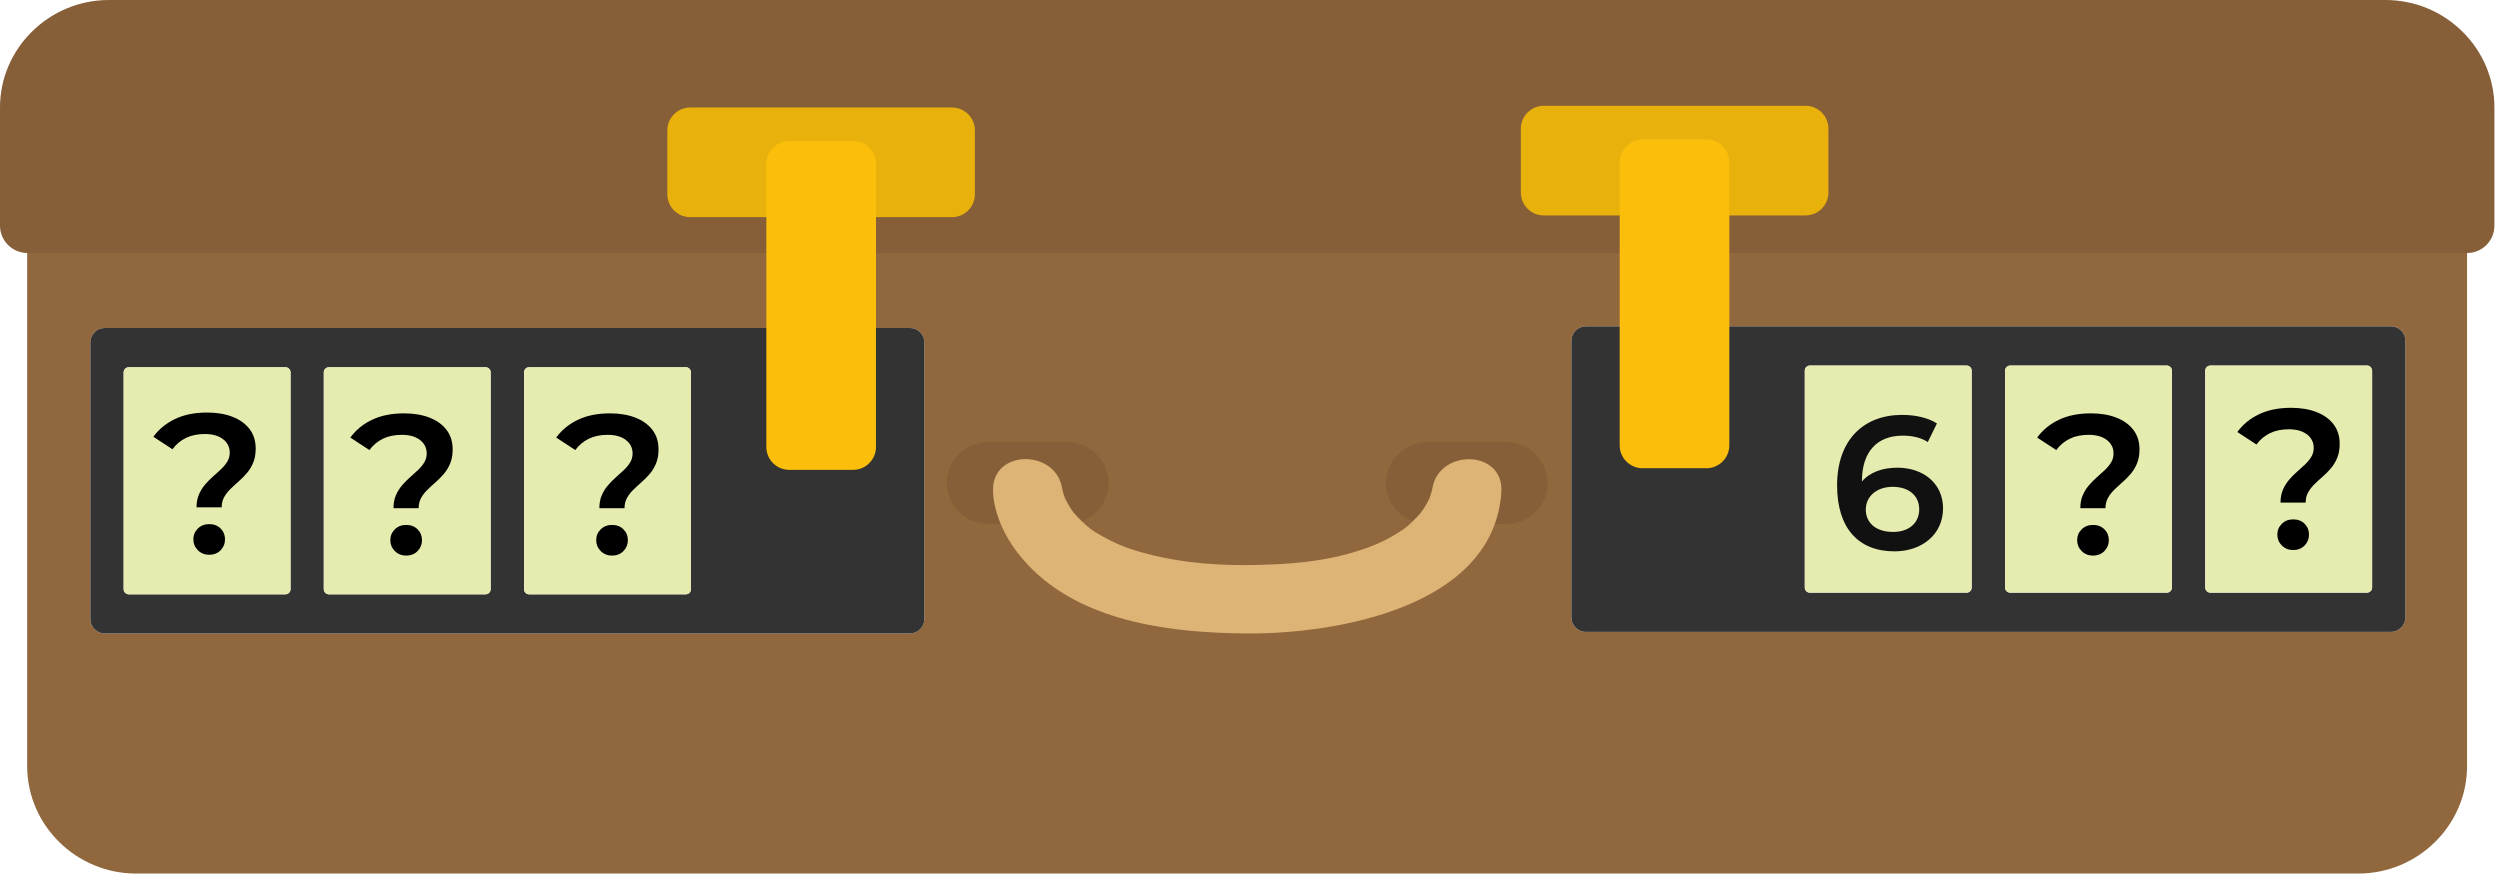 <?xml version="1.0" encoding="UTF-8" standalone="no"?>
<svg xmlns="http://www.w3.org/2000/svg" xmlns:xlink="http://www.w3.org/1999/xlink" xmlns:serif="http://www.serif.com/" width="100%" height="100%" viewBox="0 0 277 97" version="1.1" xml:space="preserve" style="fill-rule:evenodd;clip-rule:evenodd;stroke-linejoin:round;stroke-miterlimit:2;"> <g transform="matrix(1,0,0,1,-175.35,-140.64)"> <path d="M178.36,163.01L178.36,225.52C178.36,232.07 183.79,237.43 190.43,237.43L436.63,237.43C443.27,237.43 448.7,232.07 448.7,225.52L448.7,163.01L178.36,163.01ZM277.77,209.23C277.77,210.11 277.05,210.83 276.17,210.83L186.96,210.83C186.08,210.83 185.36,210.11 185.36,209.23L185.36,178.58C185.36,177.7 186.08,176.98 186.96,176.98L276.17,176.98C277.05,176.98 277.77,177.7 277.77,178.58L277.77,209.23ZM441.87,209.05C441.87,209.93 441.15,210.65 440.27,210.65L351.06,210.65C350.18,210.65 349.46,209.93 349.46,209.05L349.46,178.4C349.46,177.52 350.18,176.8 351.06,176.8L440.27,176.8C441.15,176.8 441.87,177.52 441.87,178.4L441.87,209.05Z" style="fill:rgb(145,103,61);fill-rule:nonzero;"></path> <path d="M276.17,176.98L186.96,176.98C186.08,176.98 185.36,177.7 185.36,178.58L185.36,209.23C185.36,210.11 186.08,210.83 186.96,210.83L276.17,210.83C277.05,210.83 277.77,210.11 277.77,209.23L277.77,178.58C277.77,177.7 277.05,176.98 276.17,176.98ZM207.54,205.92C207.54,206.23 207.28,206.49 206.97,206.49L189.62,206.49C189.31,206.49 189.05,206.23 189.05,205.92L189.05,181.9C189.05,181.59 189.31,181.33 189.62,181.33L206.97,181.33C207.28,181.33 207.54,181.59 207.54,181.9L207.54,205.92ZM229.71,205.92C229.71,206.23 229.45,206.49 229.14,206.49L211.79,206.49C211.48,206.49 211.22,206.23 211.22,205.92L211.22,181.9C211.22,181.59 211.48,181.33 211.79,181.33L229.14,181.33C229.45,181.33 229.71,181.59 229.71,181.9L229.71,205.92ZM251.9,205.94C251.9,206.24 251.65,206.49 251.35,206.49L233.96,206.49C233.66,206.49 233.41,206.24 233.41,205.94L233.41,181.88C233.41,181.58 233.66,181.33 233.96,181.33L251.35,181.33C251.65,181.33 251.9,181.58 251.9,181.88L251.9,205.94Z" style="fill:rgb(51,51,51);fill-rule:nonzero;"></path> <path d="M440.27,176.8L351.06,176.8C350.18,176.8 349.46,177.52 349.46,178.4L349.46,209.05C349.46,209.93 350.18,210.65 351.06,210.65L440.27,210.65C441.15,210.65 441.87,209.93 441.87,209.05L441.87,178.4C441.87,177.52 441.15,176.8 440.27,176.8ZM393.81,205.76C393.81,206.06 393.56,206.31 393.26,206.31L375.87,206.31C375.57,206.31 375.32,206.06 375.32,205.76L375.32,181.7C375.32,181.4 375.57,181.15 375.87,181.15L393.26,181.15C393.56,181.15 393.81,181.4 393.81,181.7L393.81,205.76ZM416,205.74C416,206.05 415.74,206.31 415.43,206.31L398.08,206.31C397.77,206.31 397.51,206.05 397.51,205.74L397.51,181.72C397.51,181.41 397.77,181.15 398.08,181.15L415.43,181.15C415.74,181.15 416,181.41 416,181.72L416,205.74ZM438.18,205.74C438.18,206.05 437.92,206.31 437.61,206.31L420.26,206.31C419.95,206.31 419.69,206.05 419.69,205.74L419.69,181.72C419.69,181.41 419.95,181.15 420.26,181.15L437.61,181.15C437.92,181.15 438.18,181.41 438.18,181.72L438.18,205.74Z" style="fill:rgb(51,51,51);fill-rule:nonzero;"></path> <path d="M298.17,194.16C298.17,196.68 296.11,198.7 293.56,198.7L284.86,198.7C282.31,198.7 280.25,196.66 280.25,194.16C280.25,191.66 282.31,189.62 284.86,189.62L293.56,189.62C296.11,189.62 298.17,191.66 298.17,194.16" style="fill:rgb(134,95,56);fill-rule:nonzero;"></path> <path d="M346.83,194.16C346.83,196.68 344.76,198.7 342.22,198.7L333.52,198.7C330.97,198.7 328.91,196.66 328.91,194.16C328.91,191.66 330.97,189.62 333.52,189.62L342.22,189.62C344.77,189.62 346.83,191.66 346.83,194.16" style="fill:rgb(134,95,56);fill-rule:nonzero;"></path> <path d="M285.37,195.17C285.59,198.47 287.45,201.51 289.79,203.78C295.86,209.69 305.45,210.77 313.53,210.83C323.45,210.89 340.85,207.9 341.7,195.17C342.02,190.29 334.34,190.32 334.01,195.17C333.97,195.8 334.23,193.85 334.07,194.7C333.99,195.12 333.85,195.53 333.71,195.94C333.51,196.5 334.15,195.01 333.7,195.94C333.53,196.29 333.32,196.63 333.12,196.96C333.01,197.13 332.29,198.07 332.92,197.29C332.59,197.69 332.23,198.06 331.86,198.42C331.08,199.18 330.84,199.33 329.6,200.06C328.47,200.73 327.28,201.2 326.04,201.61C322.01,202.93 317.76,203.22 313.55,203.25C309.31,203.28 305.11,202.86 301.06,201.61C299.8,201.23 298.64,200.7 297.5,200.06C296.24,199.36 296.04,199.16 295.24,198.42C294.93,198.13 294.64,197.82 294.37,197.51C294.09,197.18 294.11,197.21 294.43,197.61C294.27,197.4 294.12,197.18 293.98,196.96C293.8,196.69 293.65,196.42 293.5,196.13C292.99,195.18 293.47,196.14 293.38,195.93C293.23,195.53 293.1,195.12 293.02,194.69C292.84,193.85 293.12,195.78 293.08,195.16C292.76,190.31 285.07,190.28 285.39,195.16" style="fill:rgb(221,180,117);fill-rule:nonzero;"></path> <path d="M448.71,168.67C450.38,168.67 451.73,167.32 451.73,165.65L451.73,152.55C451.73,146 446.3,140.64 439.66,140.64L187.42,140.64C180.78,140.64 175.35,146 175.35,152.55L175.35,165.64C175.35,167.31 176.71,168.67 178.38,168.67L448.72,168.67L448.71,168.67Z" style="fill:rgb(134,94,56);fill-rule:nonzero;"></path> <path d="M283.37,155.09L283.37,162.16C283.37,163.562 282.232,164.7 280.83,164.7L251.83,164.7C250.428,164.7 249.29,163.562 249.29,162.16L249.29,155.09C249.29,153.688 250.428,152.55 251.83,152.55L280.83,152.55C282.232,152.55 283.37,153.688 283.37,155.09Z" style="fill:rgb(232,177,12);"></path> <path d="M272.41,158.81L272.41,190.16C272.41,191.562 271.272,192.7 269.87,192.7L262.8,192.7C261.398,192.7 260.26,191.562 260.26,190.16L260.26,158.81C260.26,157.408 261.398,156.27 262.8,156.27L269.87,156.27C271.272,156.27 272.41,157.408 272.41,158.81Z" style="fill:rgb(251,190,10);"></path> <g transform="matrix(-1,7.65714e-16,-7.65714e-16,-1,721.79,316.88)"> <path d="M377.93,154.91L377.93,161.98C377.93,163.382 376.792,164.52 375.39,164.52L346.39,164.52C344.988,164.52 343.85,163.382 343.85,161.98L343.85,154.91C343.85,153.508 344.988,152.37 346.39,152.37L375.39,152.37C376.792,152.37 377.93,153.508 377.93,154.91Z" style="fill:rgb(232,177,12);"></path> </g> <path d="M366.96,158.63L366.96,189.98C366.96,191.382 365.822,192.52 364.42,192.52L357.35,192.52C355.948,192.52 354.81,191.382 354.81,189.98L354.81,158.63C354.81,157.228 355.948,156.09 357.35,156.09L364.42,156.09C365.822,156.09 366.96,157.228 366.96,158.63Z" style="fill:rgb(251,190,10);"></path> <path d="M207.54,181.9L207.54,205.92C207.54,206.235 207.285,206.49 206.97,206.49L189.62,206.49C189.305,206.49 189.05,206.235 189.05,205.92L189.05,181.9C189.05,181.585 189.305,181.33 189.62,181.33L206.97,181.33C207.285,181.33 207.54,181.585 207.54,181.9Z" style="fill:rgb(230,235,175);"></path> <g id="Fragezeichen" transform="matrix(1.293,0,0,1.187,139.818,130.705)"> <path d="M44.321,55.729C44.321,55.272 44.39,54.871 44.527,54.527C44.664,54.182 44.84,53.873 45.054,53.601C45.268,53.328 45.498,53.075 45.744,52.84C45.99,52.606 46.221,52.378 46.434,52.157C46.648,51.935 46.824,51.701 46.961,51.452C47.098,51.204 47.167,50.928 47.167,50.625C47.167,50.104 46.975,49.683 46.591,49.363C46.207,49.043 45.688,48.883 45.035,48.883C44.416,48.883 43.875,49.004 43.415,49.248C42.954,49.492 42.569,49.844 42.259,50.304L40.623,49.139C41.094,48.432 41.714,47.879 42.483,47.479C43.253,47.079 44.165,46.879 45.22,46.879C46.056,46.879 46.786,47.012 47.409,47.277C48.033,47.543 48.519,47.925 48.868,48.423C49.217,48.921 49.391,49.527 49.391,50.241C49.391,50.742 49.321,51.178 49.181,51.547C49.041,51.916 48.861,52.241 48.641,52.523C48.421,52.805 48.186,53.065 47.934,53.303C47.683,53.542 47.447,53.778 47.228,54.013C47.008,54.247 46.828,54.501 46.688,54.774C46.547,55.047 46.477,55.365 46.477,55.729L44.321,55.729ZM45.407,60.154C45.015,60.154 44.692,60.013 44.435,59.73C44.178,59.448 44.05,59.111 44.05,58.721C44.05,58.319 44.178,57.98 44.435,57.705C44.692,57.43 45.015,57.293 45.407,57.293C45.809,57.293 46.136,57.43 46.387,57.705C46.638,57.98 46.763,58.319 46.763,58.721C46.763,59.111 46.638,59.448 46.387,59.73C46.136,60.013 45.809,60.154 45.407,60.154Z" style="fill-rule:nonzero;"></path> </g> <path d="M229.72,181.9L229.72,205.92C229.72,206.235 229.465,206.49 229.15,206.49L211.8,206.49C211.485,206.49 211.23,206.235 211.23,205.92L211.23,181.9C211.23,181.585 211.485,181.33 211.8,181.33L229.15,181.33C229.465,181.33 229.72,181.585 229.72,181.9Z" style="fill:rgb(230,235,175);"></path> <g id="Fragezeichen1" transform="matrix(1.293,0,0,1.187,161.642,130.795)"> <path d="M44.321,55.729C44.321,55.272 44.39,54.871 44.527,54.527C44.664,54.182 44.84,53.873 45.054,53.601C45.268,53.328 45.498,53.075 45.744,52.84C45.99,52.606 46.221,52.378 46.434,52.157C46.648,51.935 46.824,51.701 46.961,51.452C47.098,51.204 47.167,50.928 47.167,50.625C47.167,50.104 46.975,49.683 46.591,49.363C46.207,49.043 45.688,48.883 45.035,48.883C44.416,48.883 43.875,49.004 43.415,49.248C42.954,49.492 42.569,49.844 42.259,50.304L40.623,49.139C41.094,48.432 41.714,47.879 42.483,47.479C43.253,47.079 44.165,46.879 45.22,46.879C46.056,46.879 46.786,47.012 47.409,47.277C48.033,47.543 48.519,47.925 48.868,48.423C49.217,48.921 49.391,49.527 49.391,50.241C49.391,50.742 49.321,51.178 49.181,51.547C49.041,51.916 48.861,52.241 48.641,52.523C48.421,52.805 48.186,53.065 47.934,53.303C47.683,53.542 47.447,53.778 47.228,54.013C47.008,54.247 46.828,54.501 46.688,54.774C46.547,55.047 46.477,55.365 46.477,55.729L44.321,55.729ZM45.407,60.154C45.015,60.154 44.692,60.013 44.435,59.73C44.178,59.448 44.05,59.111 44.05,58.721C44.05,58.319 44.178,57.98 44.435,57.705C44.692,57.43 45.015,57.293 45.407,57.293C45.809,57.293 46.136,57.43 46.387,57.705C46.638,57.98 46.763,58.319 46.763,58.721C46.763,59.111 46.638,59.448 46.387,59.73C46.136,60.013 45.809,60.154 45.407,60.154Z" style="fill-rule:nonzero;"></path> </g> <path d="M251.91,181.9L251.91,205.92C251.91,206.235 251.655,206.49 251.34,206.49L233.99,206.49C233.675,206.49 233.42,206.235 233.42,205.92L233.42,181.9C233.42,181.585 233.675,181.33 233.99,181.33L251.34,181.33C251.655,181.33 251.91,181.585 251.91,181.9Z" style="fill:rgb(230,235,175);"></path> <g id="Fragezeichen2" transform="matrix(1.293,0,0,1.187,184.453,130.795)"> <path d="M44.321,55.729C44.321,55.272 44.39,54.871 44.527,54.527C44.664,54.182 44.84,53.873 45.054,53.601C45.268,53.328 45.498,53.075 45.744,52.84C45.99,52.606 46.221,52.378 46.434,52.157C46.648,51.935 46.824,51.701 46.961,51.452C47.098,51.204 47.167,50.928 47.167,50.625C47.167,50.104 46.975,49.683 46.591,49.363C46.207,49.043 45.688,48.883 45.035,48.883C44.416,48.883 43.875,49.004 43.415,49.248C42.954,49.492 42.569,49.844 42.259,50.304L40.623,49.139C41.094,48.432 41.714,47.879 42.483,47.479C43.253,47.079 44.165,46.879 45.22,46.879C46.056,46.879 46.786,47.012 47.409,47.277C48.033,47.543 48.519,47.925 48.868,48.423C49.217,48.921 49.391,49.527 49.391,50.241C49.391,50.742 49.321,51.178 49.181,51.547C49.041,51.916 48.861,52.241 48.641,52.523C48.421,52.805 48.186,53.065 47.934,53.303C47.683,53.542 47.447,53.778 47.228,54.013C47.008,54.247 46.828,54.501 46.688,54.774C46.547,55.047 46.477,55.365 46.477,55.729L44.321,55.729ZM45.407,60.154C45.015,60.154 44.692,60.013 44.435,59.73C44.178,59.448 44.05,59.111 44.05,58.721C44.05,58.319 44.178,57.98 44.435,57.705C44.692,57.43 45.015,57.293 45.407,57.293C45.809,57.293 46.136,57.43 46.387,57.705C46.638,57.98 46.763,58.319 46.763,58.721C46.763,59.111 46.638,59.448 46.387,59.73C46.136,60.013 45.809,60.154 45.407,60.154Z" style="fill-rule:nonzero;"></path> </g> <path d="M393.81,181.71L393.81,205.73C393.81,206.045 393.555,206.3 393.24,206.3L375.89,206.3C375.575,206.3 375.32,206.045 375.32,205.73L375.32,181.71C375.32,181.395 375.575,181.14 375.89,181.14L393.24,181.14C393.555,181.14 393.81,181.395 393.81,181.71Z" style="fill:rgb(230,235,175);"></path> <path d="M390.64,196.96C390.64,199.88 388.27,201.73 385.26,201.73C381.25,201.73 378.9,199.15 378.9,194.42C378.9,189.38 381.84,186.61 386.1,186.61C387.57,186.61 388.98,186.92 389.96,187.56L388.95,189.62C388.15,189.1 387.19,188.91 386.16,188.91C383.39,188.91 381.65,190.63 381.65,193.97L381.65,193.99C382.53,192.96 383.94,192.46 385.58,192.46C388.48,192.46 390.64,194.22 390.64,196.97L390.64,196.96ZM388,197.08C388,195.55 386.84,194.58 385.06,194.58C383.28,194.58 382.08,195.65 382.08,197.1C382.08,198.55 383.17,199.58 385.12,199.58C386.82,199.58 388,198.61 388,197.08Z" style="fill:rgb(17,17,17);fill-rule:nonzero;"></path> <path d="M416,181.71L416,205.73C416,206.045 415.745,206.3 415.43,206.3L398.08,206.3C397.765,206.3 397.51,206.045 397.51,205.73L397.51,181.71C397.51,181.395 397.765,181.14 398.08,181.14L415.43,181.14C415.745,181.14 416,181.395 416,181.71Z" style="fill:rgb(230,235,175);"></path> <g id="Fragezeichen3" transform="matrix(1.293,0,0,1.187,348.543,130.795)"> <path d="M44.321,55.729C44.321,55.272 44.39,54.871 44.527,54.527C44.664,54.182 44.84,53.873 45.054,53.601C45.268,53.328 45.498,53.075 45.744,52.84C45.99,52.606 46.221,52.378 46.434,52.157C46.648,51.935 46.824,51.701 46.961,51.452C47.098,51.204 47.167,50.928 47.167,50.625C47.167,50.104 46.975,49.683 46.591,49.363C46.207,49.043 45.688,48.883 45.035,48.883C44.416,48.883 43.875,49.004 43.415,49.248C42.954,49.492 42.569,49.844 42.259,50.304L40.623,49.139C41.094,48.432 41.714,47.879 42.483,47.479C43.253,47.079 44.165,46.879 45.22,46.879C46.056,46.879 46.786,47.012 47.409,47.277C48.033,47.543 48.519,47.925 48.868,48.423C49.217,48.921 49.391,49.527 49.391,50.241C49.391,50.742 49.321,51.178 49.181,51.547C49.041,51.916 48.861,52.241 48.641,52.523C48.421,52.805 48.186,53.065 47.934,53.303C47.683,53.542 47.447,53.778 47.228,54.013C47.008,54.247 46.828,54.501 46.688,54.774C46.547,55.047 46.477,55.365 46.477,55.729L44.321,55.729ZM45.407,60.154C45.015,60.154 44.692,60.013 44.435,59.73C44.178,59.448 44.05,59.111 44.05,58.721C44.05,58.319 44.178,57.98 44.435,57.705C44.692,57.43 45.015,57.293 45.407,57.293C45.809,57.293 46.136,57.43 46.387,57.705C46.638,57.98 46.763,58.319 46.763,58.721C46.763,59.111 46.638,59.448 46.387,59.73C46.136,60.013 45.809,60.154 45.407,60.154Z" style="fill-rule:nonzero;"></path> </g> <path d="M438.18,181.71L438.18,205.73C438.18,206.045 437.925,206.3 437.61,206.3L420.26,206.3C419.945,206.3 419.69,206.045 419.69,205.73L419.69,181.71C419.69,181.395 419.945,181.14 420.26,181.14L437.61,181.14C437.925,181.14 438.18,181.395 438.18,181.71Z" style="fill:rgb(230,235,175);"></path> <g id="Fragezeichen4" transform="matrix(1.293,0,0,1.187,370.723,130.18)"> <path d="M44.321,55.729C44.321,55.272 44.39,54.871 44.527,54.527C44.664,54.182 44.84,53.873 45.054,53.601C45.268,53.328 45.498,53.075 45.744,52.84C45.99,52.606 46.221,52.378 46.434,52.157C46.648,51.935 46.824,51.701 46.961,51.452C47.098,51.204 47.167,50.928 47.167,50.625C47.167,50.104 46.975,49.683 46.591,49.363C46.207,49.043 45.688,48.883 45.035,48.883C44.416,48.883 43.875,49.004 43.415,49.248C42.954,49.492 42.569,49.844 42.259,50.304L40.623,49.139C41.094,48.432 41.714,47.879 42.483,47.479C43.253,47.079 44.165,46.879 45.22,46.879C46.056,46.879 46.786,47.012 47.409,47.277C48.033,47.543 48.519,47.925 48.868,48.423C49.217,48.921 49.391,49.527 49.391,50.241C49.391,50.742 49.321,51.178 49.181,51.547C49.041,51.916 48.861,52.241 48.641,52.523C48.421,52.805 48.186,53.065 47.934,53.303C47.683,53.542 47.447,53.778 47.228,54.013C47.008,54.247 46.828,54.501 46.688,54.774C46.547,55.047 46.477,55.365 46.477,55.729L44.321,55.729ZM45.407,60.154C45.015,60.154 44.692,60.013 44.435,59.73C44.178,59.448 44.05,59.111 44.05,58.721C44.05,58.319 44.178,57.98 44.435,57.705C44.692,57.43 45.015,57.293 45.407,57.293C45.809,57.293 46.136,57.43 46.387,57.705C46.638,57.98 46.763,58.319 46.763,58.721C46.763,59.111 46.638,59.448 46.387,59.73C46.136,60.013 45.809,60.154 45.407,60.154Z" style="fill-rule:nonzero;"></path> </g> </g> </svg>
